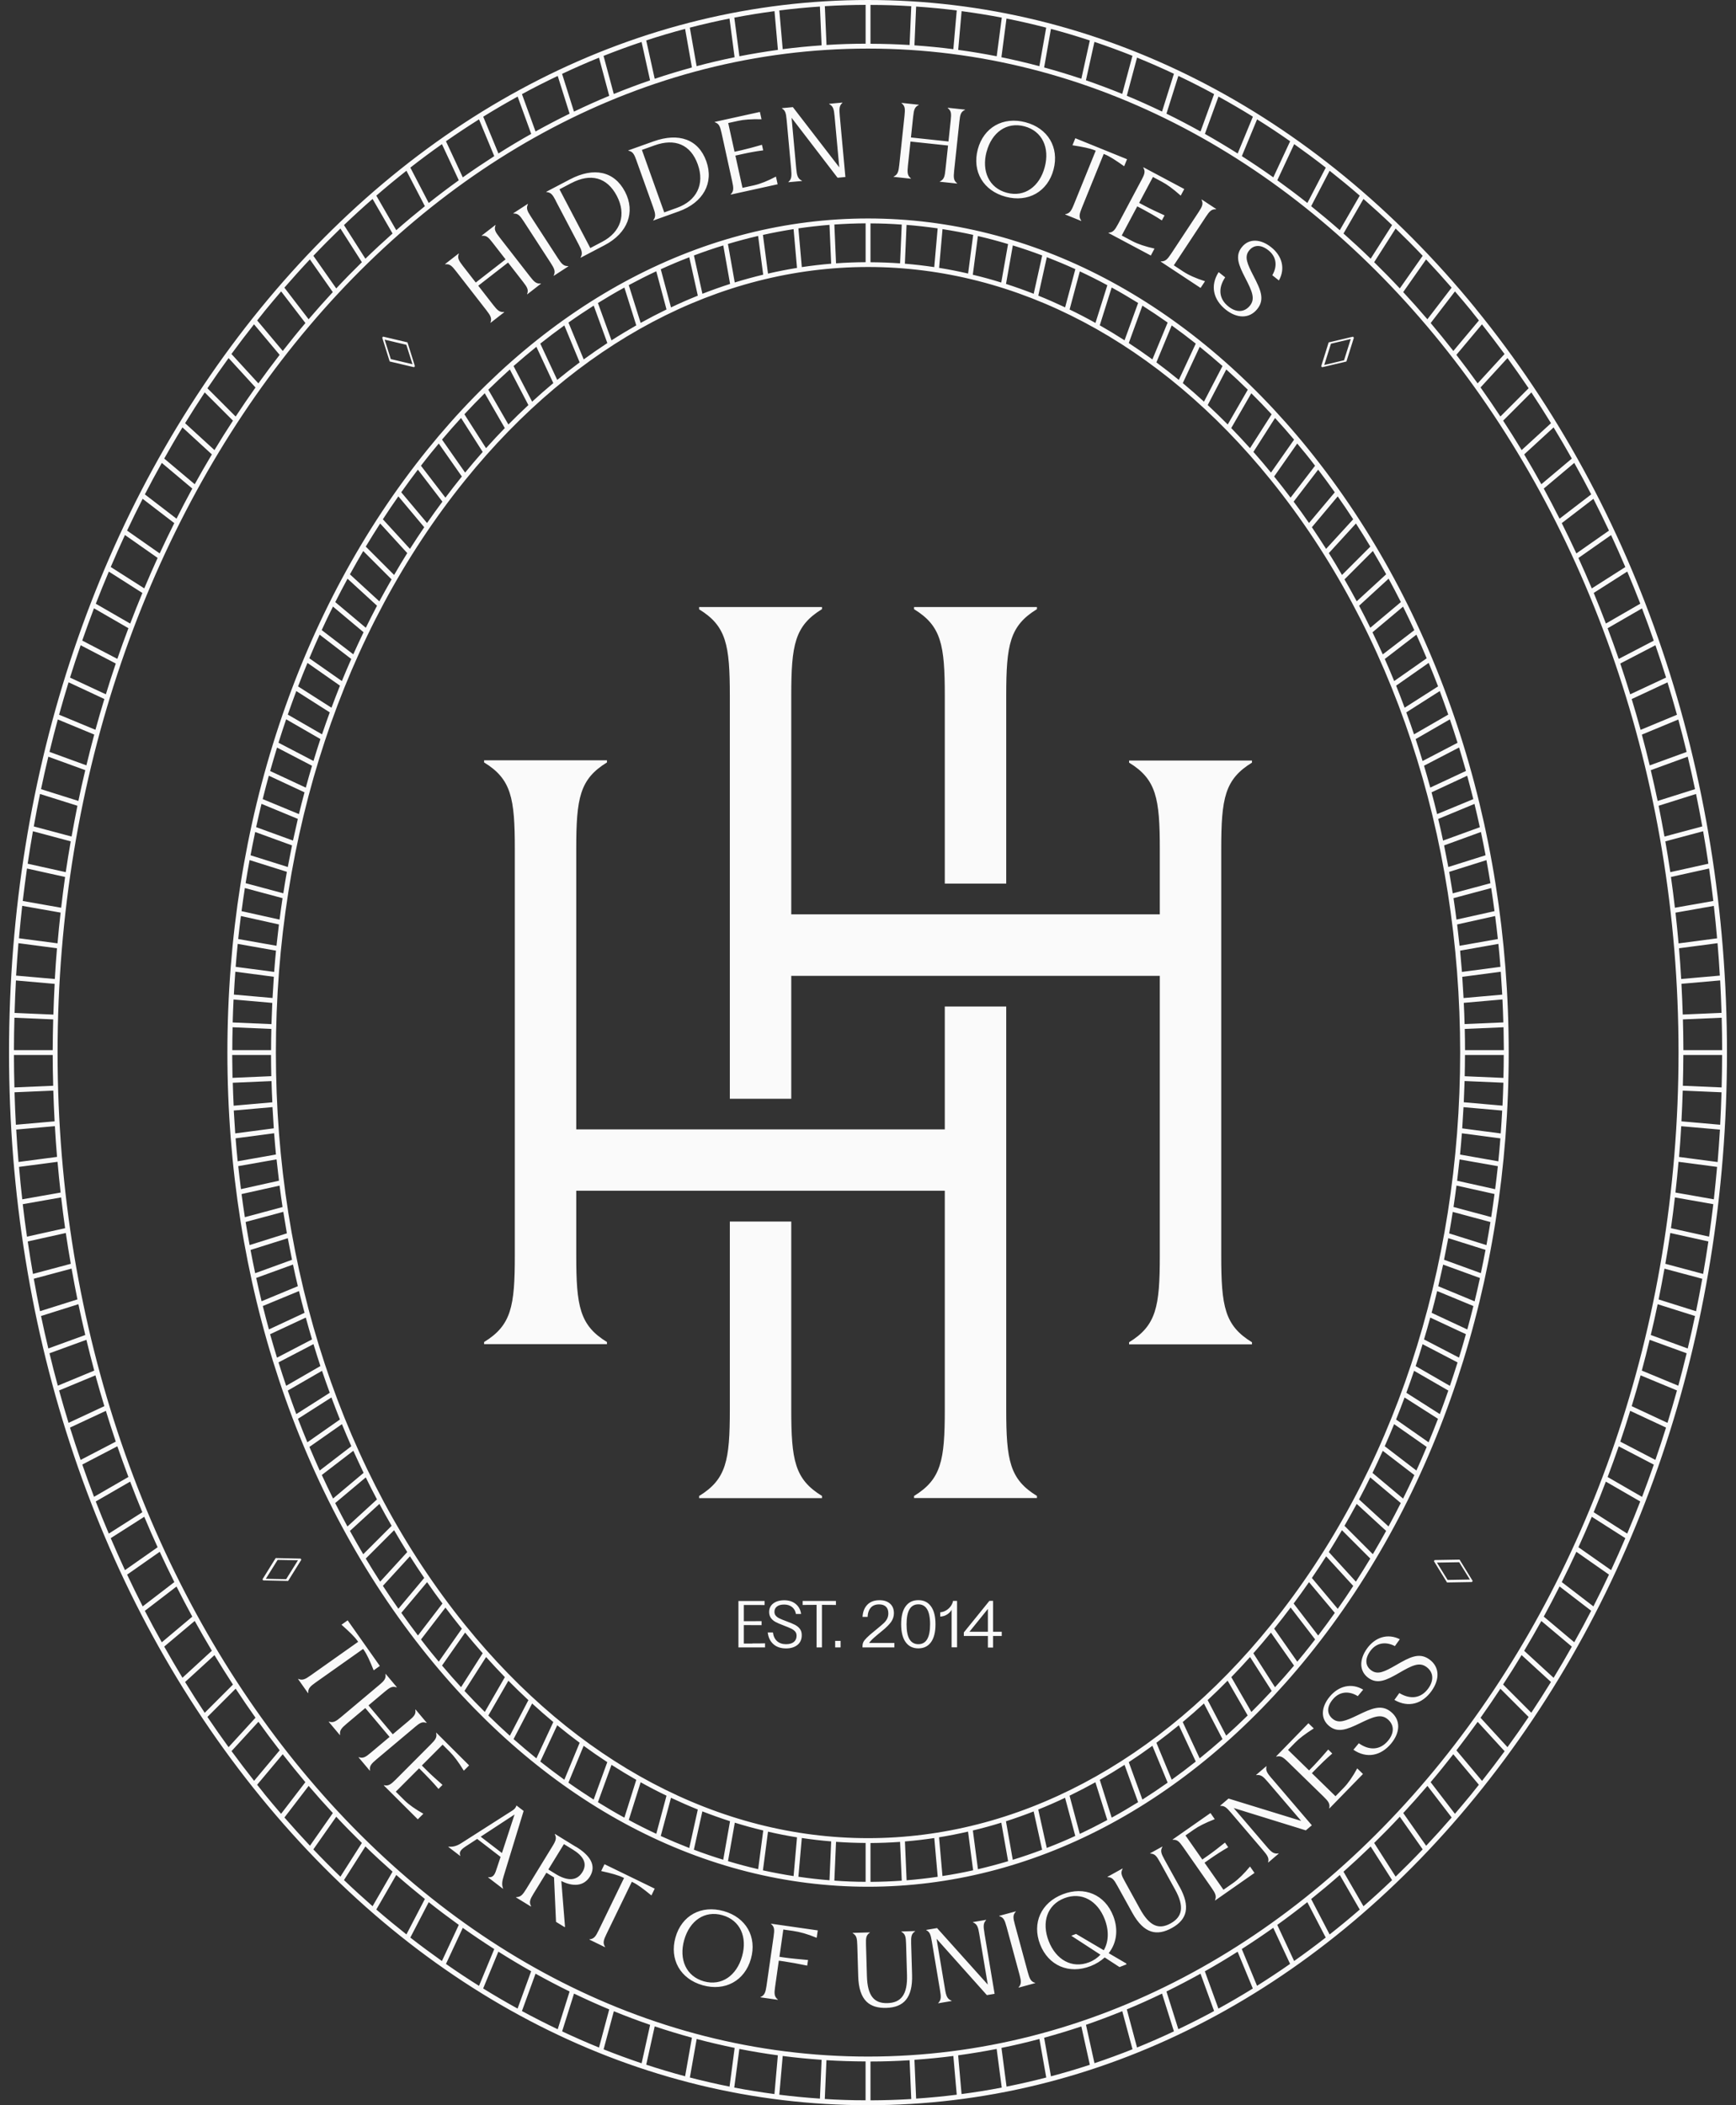 <svg xmlns="http://www.w3.org/2000/svg" width="132" height="160" viewBox="0 0 132 160" fill="none"><rect x="0" y="0" width="132" height="160" fill="#333333" stroke="none"/><path d="M112.202 23.446C99.862 8.327 83.455 0 66.004 0C48.553 0 32.142 8.327 19.802 23.446C7.475 38.554 0.686 58.636 0.686 79.998C0.686 101.36 7.475 121.442 19.802 136.554C32.138 151.673 48.545 160 66 160C83.455 160 99.862 151.673 112.198 136.554C124.525 121.446 131.314 101.36 131.314 79.998C131.314 58.636 124.525 38.554 112.198 23.446H112.202ZM130.948 79.813H128C128 79.032 127.983 78.254 127.963 77.477L130.911 77.35C130.932 78.168 130.948 78.99 130.948 79.813ZM130.899 76.98L127.951 77.107C127.926 76.326 127.893 75.549 127.852 74.772L130.796 74.513C130.841 75.331 130.874 76.153 130.899 76.976V76.98ZM130.775 74.147L127.831 74.406C127.786 73.624 127.733 72.843 127.667 72.07L130.595 71.684C130.664 72.502 130.726 73.324 130.771 74.147H130.775ZM130.566 71.314L127.634 71.7C127.564 70.919 127.486 70.138 127.4 69.364L130.315 68.85C130.41 69.669 130.492 70.491 130.562 71.318L130.566 71.314ZM130.274 68.476L127.354 68.99C127.264 68.209 127.165 67.428 127.054 66.651L129.953 66.009C130.072 66.827 130.179 67.65 130.274 68.476ZM129.9 65.643L127.005 66.285C126.89 65.499 126.762 64.722 126.627 63.945L129.501 63.176C129.645 63.994 129.776 64.817 129.9 65.643ZM129.435 62.81L126.561 63.579C126.421 62.794 126.273 62.012 126.117 61.239L128.962 60.343C129.131 61.161 129.287 61.983 129.435 62.81ZM128.884 59.977L126.043 60.873C125.878 60.088 125.701 59.311 125.52 58.534L128.329 57.51C128.526 58.328 128.711 59.15 128.884 59.977ZM128.247 57.148L125.438 58.172C125.249 57.386 125.052 56.605 124.842 55.832L127.613 54.685C127.835 55.503 128.049 56.325 128.247 57.152V57.148ZM127.511 54.323L124.747 55.47C124.534 54.685 124.303 53.908 124.069 53.13L126.791 51.86C127.042 52.674 127.28 53.496 127.511 54.323ZM126.68 51.498L123.954 52.769C123.711 51.983 123.46 51.202 123.201 50.429L125.874 49.039C126.154 49.853 126.425 50.672 126.684 51.498H126.68ZM125.751 48.69L123.082 50.079C122.811 49.294 122.531 48.521 122.239 47.748L124.854 46.239C125.163 47.049 125.463 47.867 125.747 48.694L125.751 48.69ZM124.723 45.881L122.108 47.39C121.807 46.609 121.503 45.832 121.182 45.063L123.732 43.439C124.073 44.245 124.406 45.059 124.723 45.881ZM123.584 43.097L121.034 44.721C120.705 43.94 120.368 43.171 120.019 42.407L122.502 40.667C122.876 41.469 123.234 42.283 123.584 43.097ZM122.342 40.326L119.862 42.061C119.505 41.284 119.13 40.519 118.752 39.758L121.158 37.912C121.565 38.71 121.959 39.516 122.342 40.326ZM120.989 37.575L118.584 39.421C118.193 38.648 117.794 37.883 117.383 37.131L119.702 35.182C120.142 35.971 120.574 36.765 120.989 37.571V37.575ZM119.517 34.853L117.198 36.802C116.774 36.037 116.338 35.281 115.894 34.536L118.131 32.484C118.608 33.266 119.065 34.055 119.517 34.853ZM117.934 32.164L115.701 34.207C115.245 33.451 114.772 32.706 114.295 31.97L116.441 29.824C116.951 30.593 117.449 31.374 117.934 32.164ZM116.232 29.507L114.085 31.654C113.592 30.905 113.09 30.169 112.576 29.446L114.624 27.213C115.171 27.97 115.709 28.734 116.232 29.507ZM114.402 26.904L112.354 29.137C111.828 28.401 111.289 27.677 110.738 26.97L112.683 24.651C113.267 25.391 113.838 26.144 114.398 26.904H114.402ZM111.914 23.681C112.095 23.903 112.272 24.133 112.453 24.355L110.508 26.674C109.944 25.955 109.369 25.243 108.785 24.552L110.631 22.147C111.063 22.649 111.495 23.159 111.918 23.677L111.914 23.681ZM110.376 21.863L108.534 24.265C107.934 23.561 107.321 22.875 106.696 22.2L108.435 19.717C109.093 20.416 109.739 21.131 110.376 21.863ZM108.176 19.441L106.437 21.921C105.8 21.238 105.146 20.576 104.488 19.927L106.12 17.369C106.815 18.043 107.502 18.73 108.176 19.441ZM105.849 17.106L104.221 19.663C103.546 19.005 102.855 18.368 102.156 17.747L103.674 15.12C104.41 15.765 105.133 16.423 105.849 17.106ZM103.39 14.869L101.873 17.496C101.157 16.867 100.433 16.263 99.697 15.671L101.1 12.977C101.873 13.59 102.637 14.215 103.39 14.869ZM100.808 12.739L99.409 15.428C98.657 14.832 97.896 14.26 97.123 13.701L98.406 10.954C99.216 11.53 100.018 12.122 100.808 12.739ZM98.098 10.736L96.819 13.479C96.034 12.92 95.236 12.385 94.426 11.867L95.585 9.071C96.433 9.601 97.271 10.156 98.098 10.736ZM95.265 8.869L94.109 11.666C93.287 11.148 92.456 10.65 91.617 10.177L92.65 7.34C93.529 7.825 94.405 8.335 95.269 8.869H95.265ZM92.316 7.155L91.284 9.992C90.429 9.519 89.57 9.067 88.694 8.639L89.598 5.769C90.511 6.205 91.42 6.665 92.316 7.151V7.155ZM89.261 5.609L88.357 8.479C87.473 8.055 86.58 7.652 85.68 7.278L86.457 4.379C87.399 4.762 88.336 5.173 89.265 5.609H89.261ZM86.107 4.244L85.33 7.138C84.421 6.768 83.5 6.423 82.571 6.102L83.217 3.183C84.187 3.507 85.149 3.861 86.103 4.239L86.107 4.244ZM82.867 3.072L82.222 5.987C81.288 5.674 80.347 5.387 79.393 5.128L79.911 2.196C80.902 2.459 81.888 2.755 82.867 3.076V3.072ZM79.549 2.101L79.031 5.029C78.077 4.774 77.115 4.552 76.144 4.35L76.531 1.41C77.542 1.612 78.546 1.842 79.545 2.101H79.549ZM73.114 0.847C74.138 0.983 75.157 1.147 76.173 1.34L75.786 4.276C74.816 4.087 73.841 3.923 72.859 3.791L73.118 0.847H73.114ZM69.66 0.498C70.692 0.567 71.724 0.666 72.748 0.794L72.489 3.738C71.51 3.61 70.523 3.516 69.532 3.446L69.66 0.498ZM66.189 0.374C67.225 0.374 68.261 0.407 69.29 0.473L69.162 3.421C68.175 3.359 67.184 3.331 66.189 3.327V0.374ZM65.819 0.374V3.322C64.824 3.322 63.833 3.355 62.846 3.417L62.719 0.469C63.747 0.407 64.783 0.374 65.819 0.37V0.374ZM62.344 0.498L62.472 3.446C61.481 3.516 60.494 3.61 59.515 3.738L59.256 0.794C60.28 0.666 61.308 0.567 62.344 0.498ZM58.89 0.847L59.15 3.791C58.167 3.927 57.188 4.087 56.222 4.276L55.835 1.34C56.847 1.147 57.867 0.983 58.895 0.847H58.89ZM55.469 1.41L55.856 4.35C54.885 4.548 53.923 4.774 52.969 5.029L52.451 2.101C53.45 1.842 54.454 1.612 55.465 1.41H55.469ZM52.093 2.196L52.611 5.128C51.662 5.387 50.72 5.674 49.782 5.987L49.137 3.072C50.115 2.751 51.102 2.459 52.093 2.196ZM48.783 3.187L49.429 6.106C48.499 6.427 47.583 6.772 46.67 7.142L45.892 4.248C46.846 3.869 47.809 3.516 48.779 3.191L48.783 3.187ZM45.547 4.383L46.324 7.282C45.42 7.656 44.527 8.059 43.643 8.483L42.739 5.613C43.668 5.177 44.601 4.766 45.547 4.383ZM42.406 5.769L43.31 8.639C42.438 9.067 41.575 9.519 40.72 9.992L39.688 7.155C40.584 6.665 41.489 6.209 42.406 5.773V5.769ZM39.359 7.34L40.391 10.177C39.548 10.65 38.717 11.148 37.899 11.666L36.743 8.869C37.607 8.335 38.479 7.825 39.363 7.34H39.359ZM36.423 9.071L37.582 11.867C36.776 12.385 35.979 12.92 35.189 13.479L33.91 10.736C34.737 10.156 35.576 9.606 36.423 9.071ZM33.602 10.954L34.885 13.701C34.112 14.256 33.351 14.832 32.599 15.428L31.201 12.739C31.99 12.122 32.792 11.526 33.606 10.954H33.602ZM30.904 12.977L32.307 15.671C31.571 16.263 30.843 16.867 30.131 17.496L28.614 14.869C29.367 14.215 30.131 13.586 30.904 12.977ZM28.33 15.12L29.848 17.747C29.149 18.368 28.462 19.005 27.784 19.663L26.155 17.106C26.871 16.423 27.594 15.761 28.33 15.12ZM25.884 17.369L27.516 19.927C26.854 20.576 26.204 21.238 25.567 21.921L23.828 19.441C24.502 18.73 25.189 18.043 25.884 17.369ZM23.565 19.717L25.304 22.2C24.679 22.875 24.07 23.561 23.466 24.265L21.624 21.863C22.261 21.131 22.907 20.412 23.561 19.717H23.565ZM20.09 23.681C20.514 23.163 20.945 22.653 21.377 22.147L23.223 24.552C22.635 25.243 22.064 25.955 21.5 26.674L19.555 24.355C19.736 24.129 19.913 23.903 20.094 23.681H20.09ZM19.317 24.651L21.262 26.97C20.711 27.682 20.176 28.405 19.646 29.137L17.598 26.904C18.157 26.14 18.729 25.391 19.313 24.651H19.317ZM17.38 27.213L19.428 29.45C18.914 30.174 18.412 30.91 17.919 31.658L15.773 29.511C16.295 28.734 16.833 27.97 17.38 27.217V27.213ZM15.567 29.824L17.713 31.97C17.232 32.706 16.764 33.451 16.307 34.207L14.074 32.164C14.559 31.374 15.057 30.597 15.567 29.824ZM13.873 32.484L16.11 34.536C15.666 35.281 15.23 36.037 14.806 36.802L12.487 34.853C12.935 34.055 13.396 33.261 13.873 32.484ZM12.302 35.182L14.621 37.131C14.21 37.883 13.811 38.648 13.421 39.421L11.015 37.575C11.43 36.769 11.862 35.971 12.302 35.186V35.182ZM10.846 37.912L13.252 39.758C12.874 40.519 12.499 41.284 12.142 42.061L9.662 40.326C10.045 39.512 10.439 38.71 10.846 37.912ZM9.502 40.663L11.985 42.402C11.636 43.167 11.299 43.94 10.97 44.717L8.42 43.093C8.77 42.275 9.128 41.465 9.502 40.659V40.663ZM8.276 43.443L10.826 45.067C10.505 45.836 10.201 46.613 9.901 47.394L7.285 45.885C7.602 45.063 7.935 44.253 8.276 43.443ZM7.15 46.235L9.765 47.744C9.473 48.513 9.193 49.29 8.922 50.075L6.253 48.685C6.541 47.863 6.837 47.045 7.146 46.231L7.15 46.235ZM6.13 49.039L8.803 50.429C8.54 51.202 8.289 51.983 8.05 52.769L5.324 51.498C5.583 50.672 5.85 49.853 6.134 49.039H6.13ZM5.213 51.856L7.935 53.126C7.701 53.899 7.471 54.681 7.257 55.466L4.493 54.319C4.724 53.492 4.962 52.67 5.213 51.856ZM4.395 54.681L7.166 55.828C6.957 56.601 6.759 57.382 6.57 58.168L3.762 57.144C3.963 56.317 4.173 55.495 4.395 54.677V54.681ZM3.675 57.51L6.484 58.534C6.299 59.311 6.122 60.088 5.961 60.873L3.12 59.977C3.293 59.15 3.478 58.328 3.675 57.51ZM3.042 60.343L5.887 61.239C5.731 62.016 5.583 62.798 5.443 63.579L2.569 62.81C2.717 61.983 2.873 61.161 3.042 60.343ZM2.503 63.176L5.378 63.945C5.242 64.722 5.114 65.499 4.999 66.285L2.104 65.643C2.228 64.817 2.359 63.994 2.503 63.176ZM2.051 66.009L4.95 66.651C4.839 67.428 4.74 68.205 4.65 68.99L1.73 68.476C1.829 67.65 1.936 66.827 2.051 66.009ZM1.689 68.846L4.609 69.36C4.522 70.138 4.44 70.915 4.374 71.696L1.442 71.309C1.516 70.483 1.599 69.665 1.689 68.842V68.846ZM1.405 71.684L4.333 72.07C4.267 72.847 4.214 73.624 4.169 74.406L1.224 74.147C1.274 73.324 1.335 72.502 1.401 71.684H1.405ZM1.212 74.517L4.156 74.776C4.115 75.553 4.082 76.33 4.058 77.111L1.109 76.984C1.134 76.162 1.167 75.339 1.212 74.521V74.517ZM1.097 77.35L4.045 77.477C4.025 78.254 4.012 79.032 4.008 79.813H1.06C1.06 78.99 1.076 78.168 1.097 77.35ZM1.06 80.183H4.008C4.008 80.964 4.025 81.741 4.045 82.519L1.097 82.646C1.076 81.828 1.06 81.005 1.06 80.183ZM1.105 83.016L4.053 82.889C4.078 83.67 4.111 84.447 4.152 85.224L1.208 85.483C1.163 84.665 1.13 83.843 1.105 83.02V83.016ZM1.229 85.849L4.173 85.59C4.218 86.371 4.271 87.153 4.337 87.926L1.409 88.312C1.34 87.494 1.278 86.672 1.233 85.849H1.229ZM1.442 88.686L4.374 88.3C4.444 89.081 4.522 89.862 4.609 90.636L1.693 91.15C1.599 90.331 1.516 89.509 1.446 88.682L1.442 88.686ZM1.73 91.52L4.65 91.006C4.74 91.787 4.839 92.568 4.95 93.345L2.051 93.987C1.932 93.168 1.825 92.346 1.73 91.52ZM2.109 94.353L5.003 93.711C5.118 94.497 5.246 95.274 5.382 96.051L2.507 96.82C2.363 96.002 2.232 95.179 2.109 94.353ZM2.569 97.186L5.443 96.417C5.583 97.202 5.731 97.984 5.887 98.757L3.042 99.653C2.873 98.835 2.717 98.012 2.569 97.186ZM3.12 100.019L5.961 99.123C6.126 99.908 6.303 100.685 6.484 101.462L3.675 102.486C3.478 101.668 3.293 100.846 3.12 100.019ZM3.762 102.852L6.57 101.828C6.759 102.614 6.957 103.395 7.166 104.168L4.395 105.315C4.173 104.497 3.959 103.675 3.762 102.848V102.852ZM4.493 105.677L7.257 104.53C7.471 105.315 7.701 106.092 7.935 106.87L5.213 108.14C4.962 107.326 4.724 106.504 4.493 105.677ZM5.324 108.498L8.05 107.227C8.293 108.013 8.544 108.794 8.803 109.567L6.13 110.957C5.85 110.143 5.579 109.324 5.32 108.498H5.324ZM6.253 111.31L8.922 109.921C9.193 110.706 9.477 111.479 9.765 112.252L7.15 113.761C6.841 112.951 6.541 112.133 6.257 111.306L6.253 111.31ZM7.281 114.115L9.897 112.606C10.197 113.387 10.501 114.164 10.822 114.933L8.272 116.557C7.931 115.751 7.598 114.937 7.281 114.115ZM8.42 116.903L10.97 115.278C11.299 116.06 11.636 116.829 11.985 117.593L9.502 119.333C9.128 118.531 8.77 117.717 8.42 116.903ZM9.666 119.674L12.146 117.939C12.504 118.716 12.878 119.481 13.256 120.242L10.851 122.088C10.443 121.29 10.049 120.484 9.666 119.674ZM11.015 122.425L13.421 120.579C13.811 121.352 14.21 122.117 14.621 122.869L12.302 124.818C11.862 124.029 11.43 123.235 11.015 122.429V122.425ZM12.487 125.143L14.806 123.194C15.23 123.959 15.666 124.715 16.11 125.46L13.873 127.512C13.396 126.73 12.939 125.941 12.487 125.143ZM14.074 127.836L16.307 125.793C16.764 126.549 17.236 127.294 17.713 128.03L15.567 130.176C15.057 129.407 14.559 128.626 14.074 127.836ZM15.773 130.489L17.919 128.342C18.412 129.09 18.914 129.827 19.428 130.55L17.38 132.787C16.833 132.031 16.295 131.27 15.773 130.493V130.489ZM17.602 133.091L19.65 130.859C20.176 131.595 20.715 132.318 21.266 133.026L19.321 135.345C18.737 134.605 18.166 133.852 17.607 133.091H17.602ZM20.09 136.319C19.909 136.097 19.732 135.867 19.551 135.645L21.496 133.326C22.06 134.045 22.635 134.757 23.219 135.448L21.373 137.853C20.941 137.351 20.509 136.842 20.086 136.323L20.09 136.319ZM21.628 138.133L23.47 135.731C24.07 136.434 24.683 137.121 25.308 137.795L23.569 140.279C22.911 139.58 22.265 138.865 21.628 138.133ZM23.828 140.555L25.567 138.075C26.204 138.758 26.858 139.42 27.516 140.069L25.884 142.631C25.189 141.961 24.502 141.27 23.828 140.559V140.555ZM26.155 142.89L27.784 140.333C28.458 140.99 29.149 141.628 29.848 142.249L28.33 144.876C27.594 144.231 26.871 143.573 26.155 142.89ZM28.614 145.127L30.131 142.5C30.847 143.129 31.571 143.733 32.307 144.325L30.904 147.019C30.131 146.406 29.367 145.781 28.614 145.127ZM31.201 147.257L32.599 144.568C33.347 145.164 34.112 145.736 34.885 146.295L33.602 149.042C32.792 148.466 31.99 147.874 31.196 147.257H31.201ZM33.91 149.264L35.189 146.521C35.974 147.08 36.772 147.615 37.582 148.133L36.423 150.929C35.576 150.399 34.737 149.843 33.91 149.264ZM36.739 151.126L37.895 148.33C38.717 148.848 39.548 149.346 40.387 149.819L39.355 152.656C38.475 152.171 37.599 151.661 36.735 151.126H36.739ZM39.688 152.841L40.72 150.004C41.575 150.477 42.434 150.929 43.31 151.357L42.406 154.227C41.493 153.791 40.584 153.33 39.688 152.845V152.841ZM42.743 154.387L43.647 151.517C44.532 151.941 45.424 152.344 46.324 152.718L45.547 155.617C44.601 155.234 43.668 154.823 42.739 154.387H42.743ZM45.897 155.752L46.674 152.858C47.583 153.228 48.504 153.573 49.433 153.894L48.787 156.813C47.817 156.488 46.855 156.135 45.901 155.756L45.897 155.752ZM49.137 156.924L49.782 154.009C50.716 154.321 51.657 154.609 52.611 154.868L52.093 157.8C51.102 157.537 50.115 157.241 49.137 156.92V156.924ZM52.455 157.895L52.973 154.967C53.927 155.222 54.889 155.444 55.86 155.645L55.473 158.586C54.462 158.384 53.459 158.154 52.459 157.895H52.455ZM58.89 159.153C57.867 159.017 56.847 158.853 55.831 158.66L56.218 155.724C57.188 155.913 58.163 156.077 59.145 156.209L58.886 159.153H58.89ZM62.344 159.498C61.312 159.428 60.28 159.33 59.256 159.202L59.515 156.258C60.494 156.386 61.481 156.48 62.472 156.55L62.344 159.498ZM65.815 159.626C64.779 159.626 63.742 159.593 62.715 159.527L62.842 156.579C63.829 156.641 64.82 156.669 65.815 156.673V159.622V159.626ZM4.378 79.998C4.378 37.925 32.023 3.693 66.004 3.693C99.985 3.693 127.63 37.925 127.63 79.998C127.63 122.071 99.985 156.303 66.004 156.303C32.023 156.303 4.378 122.076 4.378 79.998ZM66.189 159.626V156.678C67.184 156.678 68.175 156.645 69.162 156.583L69.29 159.531C68.261 159.593 67.225 159.626 66.189 159.63V159.626ZM69.66 159.498L69.532 156.55C70.523 156.48 71.51 156.386 72.489 156.258L72.748 159.202C71.724 159.33 70.696 159.428 69.66 159.498ZM73.114 159.153L72.855 156.209C73.837 156.073 74.816 155.913 75.782 155.724L76.169 158.66C75.157 158.853 74.138 159.017 73.109 159.153H73.114ZM76.535 158.586L76.148 155.645C77.119 155.448 78.081 155.222 79.035 154.967L79.553 157.895C78.554 158.154 77.55 158.384 76.539 158.586H76.535ZM79.911 157.804L79.393 154.872C80.343 154.613 81.284 154.326 82.222 154.013L82.867 156.928C81.888 157.249 80.902 157.541 79.911 157.804ZM83.221 156.809L82.575 153.89C83.504 153.569 84.421 153.224 85.334 152.853L86.112 155.748C85.157 156.127 84.195 156.48 83.225 156.805L83.221 156.809ZM86.457 155.617L85.68 152.718C86.584 152.344 87.477 151.941 88.357 151.517L89.261 154.387C88.332 154.823 87.399 155.234 86.453 155.617H86.457ZM89.598 154.227L88.694 151.357C89.566 150.929 90.429 150.477 91.284 150.004L92.316 152.841C91.42 153.33 90.511 153.787 89.598 154.223V154.227ZM92.645 152.66L91.613 149.823C92.456 149.35 93.287 148.853 94.105 148.334L95.261 151.131C94.397 151.665 93.525 152.175 92.641 152.66H92.645ZM95.581 150.925L94.422 148.129C95.228 147.611 96.029 147.076 96.815 146.517L98.094 149.26C97.267 149.839 96.428 150.39 95.581 150.925ZM98.402 149.042L97.119 146.295C97.892 145.74 98.653 145.164 99.405 144.568L100.803 147.257C100.014 147.874 99.208 148.47 98.398 149.042H98.402ZM101.1 147.023L99.697 144.329C100.433 143.737 101.161 143.133 101.873 142.504L103.39 145.131C102.637 145.785 101.873 146.414 101.1 147.023ZM103.674 144.88L102.156 142.253C102.855 141.632 103.542 140.995 104.221 140.337L105.849 142.894C105.133 143.577 104.41 144.239 103.674 144.88ZM106.12 142.627L104.488 140.069C105.15 139.42 105.8 138.758 106.437 138.075L108.176 140.555C107.502 141.266 106.815 141.953 106.12 142.627ZM108.439 140.279L106.7 137.795C107.325 137.121 107.934 136.434 108.538 135.731L110.38 138.133C109.743 138.865 109.097 139.584 108.443 140.279H108.439ZM111.914 136.319C111.49 136.837 111.059 137.347 110.627 137.853L108.781 135.448C109.369 134.757 109.94 134.045 110.504 133.326L112.449 135.645C112.268 135.871 112.091 136.097 111.91 136.319H111.914ZM112.687 135.349L110.742 133.03C111.293 132.318 111.828 131.595 112.358 130.863L114.406 133.096C113.847 133.86 113.275 134.609 112.691 135.349H112.687ZM114.624 132.787L112.576 130.554C113.09 129.831 113.592 129.095 114.085 128.346L116.232 130.493C115.709 131.27 115.171 132.035 114.624 132.787ZM116.437 130.172L114.291 128.025C114.772 127.289 115.241 126.545 115.697 125.789L117.93 127.832C117.445 128.622 116.947 129.399 116.437 130.168V130.172ZM118.131 127.516L115.894 125.464C116.338 124.719 116.774 123.963 117.198 123.198L119.517 125.147C119.069 125.945 118.608 126.738 118.131 127.516ZM119.702 124.814L117.383 122.865C117.794 122.113 118.193 121.348 118.584 120.575L120.989 122.421C120.574 123.227 120.142 124.025 119.702 124.81V124.814ZM121.158 122.088L118.752 120.242C119.13 119.481 119.505 118.716 119.862 117.939L122.342 119.674C121.959 120.488 121.565 121.29 121.158 122.088ZM122.502 119.333L120.019 117.593C120.368 116.829 120.705 116.056 121.034 115.278L123.584 116.903C123.234 117.721 122.876 118.531 122.502 119.333ZM123.728 116.557L121.178 114.933C121.499 114.164 121.803 113.387 122.103 112.606L124.719 114.115C124.402 114.937 124.069 115.747 123.728 116.557ZM124.854 113.765L122.239 112.256C122.531 111.487 122.811 110.71 123.082 109.925L125.751 111.315C125.463 112.137 125.167 112.955 124.858 113.769L124.854 113.765ZM125.874 110.957L123.201 109.567C123.464 108.794 123.715 108.013 123.954 107.227L126.68 108.498C126.421 109.324 126.154 110.143 125.87 110.957H125.874ZM126.791 108.14L124.069 106.87C124.303 106.096 124.534 105.315 124.747 104.53L127.511 105.677C127.28 106.504 127.042 107.326 126.791 108.14ZM127.609 105.315L124.838 104.168C125.048 103.395 125.245 102.614 125.434 101.828L128.247 102.852C128.045 103.679 127.835 104.501 127.613 105.319L127.609 105.315ZM128.329 102.486L125.52 101.462C125.705 100.685 125.882 99.908 126.043 99.123L128.884 100.019C128.711 100.846 128.526 101.668 128.329 102.486ZM128.962 99.657L126.117 98.761C126.273 97.984 126.421 97.202 126.561 96.421L129.435 97.19C129.287 98.016 129.131 98.839 128.962 99.657ZM129.501 96.82L126.627 96.051C126.762 95.274 126.89 94.497 127.005 93.711L129.9 94.353C129.776 95.179 129.645 96.002 129.501 96.82ZM129.953 93.987L127.054 93.345C127.165 92.568 127.264 91.791 127.354 91.006L130.274 91.52C130.175 92.346 130.068 93.168 129.953 93.987ZM130.315 91.15L127.395 90.636C127.482 89.858 127.564 89.081 127.63 88.3L130.562 88.686C130.488 89.513 130.405 90.331 130.315 91.154V91.15ZM130.599 88.316L127.671 87.93C127.737 87.153 127.79 86.376 127.835 85.594L130.78 85.853C130.73 86.676 130.669 87.498 130.603 88.316H130.599ZM130.796 85.483L127.852 85.224C127.893 84.447 127.926 83.67 127.951 82.889L130.899 83.016C130.874 83.838 130.841 84.661 130.796 85.479V85.483ZM130.907 82.646L127.959 82.519C127.979 81.741 127.992 80.964 127.996 80.183H130.944C130.944 81.005 130.928 81.828 130.907 82.646ZM66.004 143.396C78.455 143.396 90.351 137.158 99.504 125.83C109.315 113.687 114.718 97.412 114.718 79.998C114.718 62.584 109.315 46.309 99.504 34.166C90.351 22.838 78.455 16.604 66.004 16.604C53.553 16.604 41.657 22.842 32.504 34.166C22.693 46.309 17.29 62.584 17.29 79.998C17.29 97.412 22.693 113.687 32.504 125.83C41.657 137.158 53.553 143.396 66.004 143.396ZM33.61 126.586L35.366 124.078C35.806 124.613 36.25 125.139 36.702 125.649L35.058 128.227C34.568 127.692 34.083 127.146 33.61 126.582V126.586ZM35.317 128.515L36.961 125.937C37.43 126.459 37.907 126.969 38.388 127.466L36.863 130.11C36.34 129.592 35.827 129.062 35.321 128.515H35.317ZM37.13 130.382L38.656 127.738C39.157 128.243 39.663 128.737 40.177 129.214L38.767 131.92C38.215 131.422 37.669 130.912 37.13 130.382ZM39.05 132.174L40.461 129.469C40.991 129.954 41.53 130.427 42.072 130.879L40.785 133.638C40.202 133.165 39.622 132.68 39.05 132.174ZM41.082 133.881L42.369 131.122C42.932 131.582 43.499 132.026 44.075 132.454L42.911 135.263C42.295 134.818 41.686 134.358 41.082 133.881ZM43.22 135.485L44.379 132.684C44.971 133.116 45.572 133.531 46.176 133.926L45.14 136.772C44.495 136.36 43.853 135.933 43.22 135.485ZM45.465 136.969L46.497 134.132C47.118 134.531 47.747 134.909 48.38 135.271L47.476 138.145C46.797 137.775 46.131 137.38 45.465 136.969ZM47.809 138.326L48.713 135.456C49.363 135.818 50.017 136.159 50.679 136.476L49.902 139.374C49.199 139.046 48.499 138.696 47.809 138.322V138.326ZM50.243 139.535L51.02 136.636C51.694 136.953 52.377 137.253 53.06 137.528L52.41 140.452C51.682 140.168 50.959 139.864 50.239 139.539L50.243 139.535ZM52.76 140.579L53.405 137.668C54.104 137.939 54.803 138.19 55.51 138.416L54.992 141.344C54.244 141.114 53.495 140.859 52.755 140.579H52.76ZM55.354 141.455L55.872 138.527C56.588 138.749 57.307 138.947 58.035 139.12L57.649 142.06C56.88 141.883 56.119 141.681 55.358 141.451L55.354 141.455ZM60.342 142.586C59.561 142.463 58.783 142.319 58.011 142.15L58.397 139.21C59.129 139.379 59.861 139.523 60.601 139.642L60.342 142.59V142.586ZM63.068 142.903C62.279 142.841 61.489 142.75 60.708 142.635L60.967 139.691C61.707 139.802 62.451 139.888 63.2 139.95L63.072 142.898L63.068 142.903ZM65.819 143.022C65.025 143.022 64.232 142.989 63.442 142.931L63.57 139.983C64.318 140.036 65.067 140.065 65.819 140.069V143.018V143.022ZM66.189 143.022V140.074C66.942 140.069 67.69 140.041 68.438 139.987L68.566 142.935C67.776 142.989 66.983 143.022 66.189 143.026V143.022ZM68.936 142.903L68.808 139.954C69.557 139.893 70.301 139.806 71.041 139.695L71.3 142.639C70.515 142.755 69.73 142.841 68.94 142.907L68.936 142.903ZM71.662 142.586L71.403 139.638C72.143 139.518 72.875 139.374 73.607 139.206L73.994 142.146C73.221 142.319 72.443 142.463 71.662 142.582V142.586ZM74.36 142.06L73.973 139.12C74.697 138.947 75.42 138.749 76.136 138.527L76.654 141.455C75.893 141.681 75.133 141.883 74.364 142.064L74.36 142.06ZM77.008 141.348L76.49 138.421C77.197 138.194 77.9 137.944 78.595 137.672L79.24 140.583C78.5 140.863 77.756 141.118 77.004 141.348H77.008ZM79.594 140.452L78.944 137.528C79.631 137.253 80.31 136.957 80.984 136.636L81.761 139.535C81.046 139.864 80.322 140.168 79.59 140.448L79.594 140.452ZM82.102 139.374L81.325 136.476C81.987 136.155 82.641 135.814 83.291 135.456L84.195 138.326C83.504 138.696 82.805 139.05 82.102 139.379V139.374ZM84.528 138.145L83.624 135.271C84.257 134.909 84.886 134.531 85.507 134.132L86.539 136.969C85.877 137.38 85.207 137.775 84.528 138.145ZM86.864 136.772L85.828 133.926C86.432 133.531 87.033 133.116 87.625 132.684L88.784 135.485C88.151 135.933 87.51 136.36 86.864 136.772ZM89.093 135.263L87.929 132.454C88.505 132.026 89.072 131.582 89.635 131.122L90.922 133.881C90.318 134.362 89.71 134.818 89.093 135.263ZM91.219 133.638L89.931 130.879C90.474 130.427 91.013 129.954 91.543 129.469L92.954 132.174C92.382 132.68 91.802 133.165 91.219 133.638ZM93.237 131.915L91.827 129.21C92.341 128.733 92.847 128.239 93.344 127.734L94.87 130.378C94.331 130.908 93.784 131.418 93.233 131.915H93.237ZM95.15 130.11L93.624 127.466C94.105 126.973 94.582 126.459 95.051 125.937L96.696 128.515C96.19 129.062 95.676 129.592 95.154 130.11H95.15ZM96.947 128.231L95.302 125.653C95.754 125.143 96.198 124.617 96.638 124.082L98.394 126.59C97.917 127.154 97.436 127.701 96.947 128.235V128.231ZM99.212 125.599C99.023 125.834 98.83 126.06 98.641 126.29L96.885 123.782C96.885 123.782 96.905 123.757 96.918 123.741C97.333 123.227 97.736 122.705 98.135 122.174L99.998 124.6C99.739 124.933 99.48 125.266 99.216 125.591L99.212 125.599ZM100.228 124.3L98.365 121.87C98.764 121.335 99.15 120.797 99.533 120.246L101.494 122.581C101.083 123.161 100.664 123.737 100.232 124.3H100.228ZM101.716 122.273L99.751 119.929C100.121 119.386 100.483 118.839 100.836 118.284L102.896 120.534C102.514 121.122 102.123 121.701 101.72 122.273H101.716ZM103.098 120.209L101.038 117.959C101.379 117.413 101.712 116.857 102.037 116.298L104.192 118.453C103.838 119.045 103.468 119.629 103.098 120.209ZM104.389 118.124L102.23 115.965C102.547 115.414 102.855 114.859 103.16 114.3L105.397 116.352C105.068 116.948 104.73 117.54 104.385 118.124H104.389ZM105.582 116.015L103.336 113.959C103.628 113.408 103.912 112.848 104.188 112.285L106.511 114.234C106.211 114.834 105.898 115.426 105.577 116.015H105.582ZM106.684 113.893L104.36 111.944C104.628 111.389 104.887 110.829 105.142 110.266L107.543 112.108C107.267 112.709 106.98 113.305 106.688 113.893H106.684ZM107.699 111.763L105.29 109.916C105.536 109.361 105.775 108.802 106.005 108.239L108.481 109.97C108.226 110.57 107.971 111.171 107.699 111.763ZM108.629 109.62L106.153 107.889C106.375 107.334 106.589 106.775 106.799 106.212L109.34 107.832C109.11 108.432 108.871 109.028 108.624 109.62H108.629ZM109.48 107.474L106.934 105.854C107.136 105.299 107.333 104.744 107.522 104.184L110.125 105.685C109.916 106.286 109.702 106.882 109.48 107.474ZM110.245 105.328L107.642 103.827C107.827 103.276 107.999 102.721 108.168 102.161L110.828 103.547C110.639 104.147 110.446 104.74 110.245 105.332V105.328ZM110.944 103.185L108.279 101.799C108.444 101.248 108.6 100.697 108.752 100.138L111.462 101.401C111.293 101.997 111.124 102.593 110.939 103.181L110.944 103.185ZM111.564 101.039L108.855 99.776C109.003 99.23 109.143 98.678 109.278 98.123L112.033 99.262C111.885 99.859 111.729 100.451 111.569 101.039H111.564ZM112.12 98.901L109.36 97.757C109.488 97.211 109.611 96.664 109.731 96.113L112.531 97.132C112.403 97.725 112.268 98.317 112.124 98.905L112.12 98.901ZM112.601 96.762L109.8 95.743C109.911 95.2 110.018 94.653 110.121 94.102L112.954 94.994C112.843 95.586 112.724 96.174 112.601 96.758V96.762ZM113.024 94.632L110.191 93.74C110.29 93.197 110.376 92.654 110.462 92.108L113.328 92.877C113.234 93.465 113.131 94.053 113.024 94.636V94.632ZM113.386 92.502L110.52 91.733C110.602 91.195 110.676 90.652 110.746 90.105L113.637 90.747C113.559 91.335 113.477 91.918 113.386 92.502ZM113.686 90.381L110.796 89.739C110.861 89.201 110.923 88.662 110.981 88.119L113.892 88.633C113.83 89.217 113.76 89.801 113.686 90.381ZM113.929 88.263L111.018 87.749C111.071 87.21 111.116 86.672 111.157 86.133L114.085 86.519C114.04 87.103 113.986 87.683 113.929 88.263ZM114.114 86.145L111.182 85.759C111.219 85.224 111.252 84.686 111.281 84.147L114.221 84.406C114.188 84.99 114.155 85.57 114.11 86.149L114.114 86.145ZM114.241 84.032L111.301 83.773C111.326 83.238 111.347 82.7 111.363 82.161L114.311 82.288C114.295 82.868 114.274 83.448 114.245 84.028L114.241 84.032ZM114.319 81.922L111.371 81.795C111.384 81.26 111.392 80.722 111.392 80.183H114.34C114.34 80.763 114.332 81.343 114.315 81.922H114.319ZM114.344 79.813H111.396C111.396 79.274 111.388 78.74 111.375 78.201L114.324 78.074C114.336 78.653 114.344 79.233 114.348 79.813H114.344ZM114.311 77.704L111.363 77.831C111.347 77.292 111.33 76.754 111.301 76.219L114.241 75.96C114.27 76.54 114.291 77.12 114.307 77.699L114.311 77.704ZM114.225 75.594L111.285 75.853C111.256 75.314 111.223 74.776 111.186 74.241L114.114 73.855C114.155 74.434 114.192 75.014 114.225 75.598V75.594ZM114.089 73.481L111.162 73.867C111.12 73.328 111.071 72.786 111.022 72.251L113.933 71.737C113.991 72.317 114.044 72.897 114.089 73.481ZM113.892 71.367L110.981 71.881C110.923 71.338 110.861 70.799 110.796 70.261L113.686 69.619C113.76 70.199 113.83 70.783 113.892 71.367ZM113.637 69.249L110.746 69.891C110.676 69.348 110.602 68.805 110.52 68.262L113.386 67.493C113.477 68.077 113.559 68.661 113.637 69.249ZM113.328 67.127L110.462 67.897C110.376 67.35 110.286 66.807 110.191 66.264L113.024 65.372C113.131 65.956 113.234 66.544 113.328 67.132V67.127ZM112.958 65.002L110.125 65.894C110.022 65.347 109.916 64.8 109.805 64.253L112.605 63.233C112.728 63.817 112.847 64.405 112.958 64.998V65.002ZM112.527 62.868L109.726 63.887C109.611 63.336 109.488 62.785 109.356 62.243L112.115 61.099C112.259 61.687 112.391 62.276 112.523 62.872L112.527 62.868ZM112.029 60.733L109.274 61.873C109.138 61.317 108.999 60.766 108.851 60.219L111.56 58.957C111.721 59.545 111.877 60.137 112.025 60.733H112.029ZM111.462 58.595L108.752 59.858C108.6 59.303 108.444 58.747 108.279 58.196L110.944 56.811C111.124 57.403 111.297 57.995 111.466 58.591L111.462 58.595ZM110.828 56.453L108.168 57.839C107.999 57.279 107.823 56.724 107.642 56.173L110.245 54.672C110.446 55.265 110.643 55.857 110.828 56.457V56.453ZM110.121 54.311L107.518 55.812C107.329 55.252 107.132 54.693 106.93 54.142L109.476 52.522C109.698 53.114 109.911 53.71 110.121 54.311ZM109.344 52.168L106.803 53.788C106.593 53.225 106.379 52.666 106.157 52.111L108.633 50.38C108.879 50.972 109.118 51.568 109.348 52.168H109.344ZM108.481 50.03L106.009 51.761C105.779 51.198 105.54 50.639 105.294 50.084L107.699 48.237C107.967 48.829 108.226 49.426 108.481 50.03ZM107.543 47.892L105.142 49.734C104.887 49.171 104.628 48.611 104.36 48.056L106.684 46.107C106.976 46.699 107.263 47.291 107.539 47.892H107.543ZM106.515 45.762L104.192 47.711C103.916 47.148 103.633 46.588 103.341 46.037L105.586 43.981C105.906 44.569 106.215 45.161 106.519 45.762H106.515ZM105.397 43.648L103.16 45.7C102.859 45.137 102.547 44.582 102.23 44.035L104.389 41.876C104.735 42.46 105.072 43.052 105.401 43.648H105.397ZM104.196 41.543L102.041 43.698C101.716 43.138 101.383 42.583 101.042 42.036L103.102 39.787C103.476 40.367 103.842 40.951 104.196 41.543ZM102.892 39.467L100.832 41.716C100.479 41.161 100.117 40.614 99.751 40.071L101.716 37.727C102.119 38.299 102.51 38.879 102.892 39.467ZM101.494 37.415L99.533 39.75C99.155 39.199 98.764 38.66 98.365 38.126L100.228 35.696C100.66 36.259 101.079 36.835 101.49 37.415H101.494ZM99.212 34.401C99.475 34.73 99.739 35.059 99.993 35.396L98.131 37.822C97.732 37.291 97.329 36.769 96.914 36.255C96.901 36.243 96.893 36.23 96.881 36.218L98.636 33.71C98.826 33.94 99.019 34.166 99.208 34.401H99.212ZM98.398 33.414L96.642 35.918C96.202 35.383 95.758 34.857 95.306 34.347L96.951 31.769C97.44 32.303 97.925 32.85 98.398 33.414ZM96.692 31.485L95.047 34.063C94.578 33.541 94.101 33.031 93.62 32.534L95.145 29.89C95.668 30.408 96.182 30.938 96.687 31.485H96.692ZM94.878 29.618L93.353 32.262C92.851 31.757 92.345 31.263 91.831 30.786L93.242 28.081C93.793 28.578 94.34 29.088 94.878 29.618ZM92.954 27.821L91.547 30.527C91.017 30.042 90.478 29.569 89.936 29.117L91.223 26.358C91.807 26.831 92.386 27.316 92.958 27.821H92.954ZM90.922 26.115L89.635 28.874C89.072 28.414 88.505 27.97 87.929 27.542L89.093 24.733C89.71 25.177 90.318 25.638 90.922 26.115ZM88.784 24.515L87.625 27.316C87.033 26.884 86.432 26.469 85.828 26.074L86.864 23.228C87.51 23.64 88.151 24.067 88.784 24.515ZM86.539 23.027L85.507 25.864C84.886 25.465 84.257 25.087 83.624 24.725L84.528 21.851C85.207 22.221 85.873 22.616 86.539 23.027ZM84.2 21.674L83.295 24.544C82.645 24.182 81.991 23.841 81.329 23.524L82.106 20.625C82.81 20.954 83.509 21.304 84.2 21.678V21.674ZM81.765 20.461L80.988 23.36C80.314 23.043 79.631 22.743 78.948 22.468L79.598 19.544C80.326 19.828 81.05 20.132 81.769 20.457L81.765 20.461ZM79.245 19.417L78.599 22.328C77.9 22.056 77.201 21.806 76.494 21.579L77.012 18.652C77.76 18.882 78.508 19.137 79.249 19.417H79.245ZM76.65 18.545L76.132 21.473C75.416 21.25 74.697 21.053 73.969 20.881L74.356 17.94C75.124 18.117 75.885 18.319 76.646 18.549L76.65 18.545ZM71.666 17.414C72.448 17.538 73.225 17.681 73.998 17.85L73.611 20.79C72.879 20.621 72.147 20.477 71.407 20.358L71.666 17.41V17.414ZM68.936 17.093C69.725 17.155 70.515 17.245 71.296 17.357L71.037 20.301C70.297 20.19 69.553 20.103 68.804 20.042L68.932 17.093H68.936ZM66.189 16.978C66.983 16.978 67.776 17.011 68.566 17.069L68.438 20.017C67.69 19.963 66.942 19.935 66.189 19.931V16.982V16.978ZM96.63 36.485C105.911 47.974 111.026 63.427 111.026 79.998C111.026 96.569 105.915 112.022 96.63 123.511C88.192 133.951 77.316 139.703 66.004 139.703C54.692 139.703 43.812 133.951 35.374 123.511C26.093 112.022 20.978 96.569 20.978 79.998C20.978 63.427 26.089 47.974 35.374 36.485C43.812 26.045 54.688 20.293 66.004 20.293C77.32 20.293 88.196 26.045 96.63 36.485ZM65.819 16.978V19.927C65.067 19.931 64.318 19.959 63.57 20.013L63.442 17.065C64.232 17.011 65.025 16.978 65.819 16.974V16.978ZM63.072 17.093L63.2 20.042C62.451 20.103 61.707 20.19 60.967 20.301L60.708 17.357C61.493 17.241 62.279 17.155 63.068 17.089L63.072 17.093ZM60.342 17.414L60.601 20.362C59.861 20.482 59.129 20.625 58.397 20.794L58.011 17.854C58.783 17.681 59.561 17.538 60.342 17.414ZM57.645 17.936L58.031 20.876C57.307 21.049 56.588 21.246 55.868 21.468L55.35 18.541C56.111 18.315 56.871 18.113 57.64 17.932L57.645 17.936ZM54.996 18.652L55.514 21.579C54.807 21.806 54.104 22.056 53.409 22.328L52.764 19.417C53.504 19.137 54.248 18.882 55.001 18.652H54.996ZM52.41 19.548L53.06 22.472C52.373 22.747 51.694 23.043 51.02 23.364L50.243 20.465C50.959 20.136 51.682 19.832 52.414 19.552L52.41 19.548ZM49.902 20.621L50.679 23.52C50.017 23.841 49.363 24.182 48.713 24.54L47.809 21.67C48.499 21.3 49.199 20.946 49.902 20.617V20.621ZM47.476 21.855L48.38 24.729C47.747 25.091 47.118 25.469 46.497 25.868L45.465 23.031C46.127 22.62 46.797 22.225 47.476 21.855ZM45.144 23.228L46.18 26.074C45.576 26.469 44.976 26.884 44.383 27.316L43.224 24.515C43.857 24.067 44.499 23.64 45.144 23.228ZM42.911 24.733L44.075 27.542C43.499 27.97 42.932 28.414 42.369 28.874L41.082 26.115C41.686 25.634 42.295 25.177 42.911 24.733ZM40.785 26.358L42.072 29.117C41.53 29.569 40.991 30.042 40.461 30.527L39.05 27.821C39.622 27.316 40.202 26.831 40.785 26.358ZM38.767 28.081L40.177 30.786C39.663 31.263 39.157 31.757 38.656 32.262L37.13 29.618C37.669 29.088 38.215 28.578 38.767 28.081ZM36.859 29.89L38.384 32.534C37.903 33.027 37.426 33.541 36.957 34.063L35.312 31.485C35.818 30.938 36.332 30.408 36.855 29.89H36.859ZM35.058 31.769L36.702 34.347C36.25 34.857 35.806 35.383 35.366 35.918L33.61 33.41C34.087 32.846 34.568 32.299 35.058 31.765V31.769ZM32.792 34.401C32.981 34.166 33.174 33.94 33.363 33.71L35.119 36.218C35.119 36.218 35.099 36.243 35.086 36.255C34.671 36.769 34.268 37.291 33.869 37.822L32.007 35.396C32.266 35.063 32.525 34.73 32.788 34.405L32.792 34.401ZM31.776 35.696L33.639 38.126C33.244 38.66 32.854 39.199 32.471 39.75L30.51 37.415C30.921 36.835 31.34 36.259 31.772 35.696H31.776ZM30.292 37.727L32.257 40.071C31.887 40.614 31.525 41.161 31.172 41.716L29.112 39.467C29.494 38.879 29.885 38.299 30.288 37.727H30.292ZM28.906 39.787L30.966 42.036C30.625 42.583 30.292 43.138 29.967 43.698L27.812 41.543C28.166 40.951 28.536 40.367 28.906 39.787ZM27.615 41.876L29.774 44.035C29.457 44.586 29.149 45.141 28.844 45.704L26.608 43.652C26.936 43.056 27.274 42.464 27.619 41.88L27.615 41.876ZM26.422 43.981L28.668 46.037C28.376 46.588 28.092 47.148 27.816 47.711L25.493 45.762C25.797 45.161 26.106 44.569 26.427 43.981H26.422ZM25.32 46.103L27.644 48.052C27.376 48.607 27.117 49.167 26.863 49.73L24.461 47.888C24.737 47.287 25.024 46.691 25.316 46.103H25.32ZM24.305 48.237L26.71 50.084C26.464 50.639 26.225 51.198 25.995 51.761L23.519 50.03C23.774 49.43 24.029 48.829 24.301 48.237H24.305ZM23.375 50.38L25.851 52.111C25.629 52.666 25.415 53.225 25.205 53.788L22.664 52.168C22.894 51.568 23.133 50.972 23.38 50.38H23.375ZM22.529 52.522L25.074 54.142C24.872 54.697 24.675 55.252 24.486 55.812L21.883 54.311C22.093 53.71 22.306 53.114 22.529 52.522ZM21.759 54.668L24.362 56.169C24.181 56.72 24.005 57.275 23.836 57.834L21.176 56.449C21.365 55.849 21.558 55.256 21.759 54.664V54.668ZM21.061 56.815L23.725 58.2C23.561 58.752 23.404 59.303 23.252 59.862L20.542 58.599C20.711 58.003 20.884 57.407 21.065 56.819L21.061 56.815ZM20.444 58.957L23.154 60.219C23.005 60.766 22.866 61.317 22.73 61.873L19.975 60.733C20.123 60.137 20.279 59.545 20.44 58.957H20.444ZM19.884 61.095L22.648 62.238C22.52 62.785 22.397 63.332 22.278 63.883L19.477 62.864C19.605 62.271 19.741 61.679 19.884 61.091V61.095ZM19.403 63.233L22.204 64.253C22.093 64.796 21.986 65.343 21.883 65.894L19.05 65.002C19.161 64.41 19.28 63.822 19.403 63.238V63.233ZM18.98 65.368L21.813 66.26C21.714 66.803 21.628 67.346 21.542 67.892L18.676 67.123C18.77 66.535 18.873 65.947 18.98 65.364V65.368ZM18.618 67.493L21.484 68.262C21.402 68.801 21.328 69.344 21.258 69.891L18.367 69.249C18.445 68.661 18.527 68.077 18.618 67.493ZM18.318 69.619L21.209 70.261C21.143 70.799 21.081 71.338 21.023 71.881L18.112 71.367C18.174 70.783 18.244 70.199 18.318 69.619ZM18.075 71.737L20.986 72.251C20.933 72.79 20.888 73.328 20.847 73.867L17.919 73.481C17.964 72.897 18.018 72.317 18.075 71.737ZM17.89 73.851L20.822 74.237C20.785 74.772 20.752 75.31 20.723 75.849L17.783 75.59C17.816 75.006 17.849 74.426 17.894 73.847L17.89 73.851ZM17.763 75.964L20.703 76.223C20.678 76.758 20.657 77.296 20.641 77.835L17.693 77.708C17.709 77.128 17.73 76.548 17.759 75.968L17.763 75.964ZM17.685 78.074L20.633 78.201C20.62 78.736 20.612 79.274 20.612 79.813H17.664C17.664 79.233 17.672 78.653 17.689 78.074H17.685ZM17.66 80.183H20.608C20.608 80.722 20.616 81.256 20.629 81.791L17.68 81.918C17.668 81.338 17.66 80.763 17.656 80.179L17.66 80.183ZM17.697 82.292L20.645 82.165C20.662 82.704 20.678 83.242 20.707 83.777L17.767 84.036C17.738 83.456 17.718 82.876 17.701 82.296L17.697 82.292ZM17.779 84.402L20.719 84.143C20.748 84.681 20.781 85.22 20.818 85.755L17.886 86.141C17.845 85.561 17.808 84.982 17.775 84.398L17.779 84.402ZM17.915 86.515L20.843 86.129C20.884 86.668 20.933 87.21 20.982 87.745L18.071 88.259C18.014 87.679 17.96 87.099 17.915 86.515ZM18.116 88.629L21.028 88.115C21.085 88.658 21.147 89.196 21.213 89.735L18.322 90.376C18.248 89.797 18.178 89.213 18.116 88.629ZM18.367 90.751L21.258 90.109C21.328 90.652 21.402 91.195 21.484 91.738L18.618 92.507C18.527 91.923 18.445 91.339 18.367 90.751ZM18.676 92.873L21.542 92.103C21.628 92.65 21.718 93.193 21.813 93.736L18.98 94.628C18.873 94.044 18.77 93.456 18.676 92.868V92.873ZM19.05 94.998L21.883 94.106C21.986 94.653 22.093 95.2 22.204 95.747L19.403 96.766C19.28 96.183 19.161 95.595 19.05 95.002V94.998ZM19.477 97.128L22.278 96.109C22.393 96.66 22.516 97.211 22.648 97.753L19.889 98.897C19.745 98.308 19.613 97.72 19.482 97.124L19.477 97.128ZM19.979 99.262L22.734 98.123C22.87 98.678 23.01 99.23 23.158 99.776L20.448 101.039C20.287 100.451 20.131 99.859 19.983 99.262H19.979ZM20.542 101.401L23.252 100.138C23.404 100.693 23.561 101.248 23.725 101.799L21.061 103.185C20.88 102.593 20.707 102.001 20.538 101.405L20.542 101.401ZM21.176 103.543L23.836 102.157C24.005 102.716 24.181 103.272 24.362 103.823L21.759 105.323C21.558 104.731 21.361 104.139 21.176 103.539V103.543ZM21.883 105.685L24.486 104.184C24.675 104.744 24.872 105.303 25.074 105.854L22.529 107.474C22.306 106.882 22.093 106.286 21.883 105.685ZM22.66 107.828L25.201 106.208C25.411 106.771 25.625 107.33 25.847 107.885L23.371 109.616C23.125 109.024 22.886 108.428 22.656 107.828H22.66ZM23.524 109.97L25.999 108.239C26.229 108.802 26.468 109.361 26.714 109.916L24.309 111.763C24.042 111.171 23.783 110.57 23.528 109.97H23.524ZM24.465 112.104L26.867 110.262C27.122 110.825 27.381 111.384 27.648 111.94L25.325 113.889C25.033 113.297 24.745 112.704 24.469 112.1L24.465 112.104ZM25.489 114.234L27.812 112.285C28.088 112.848 28.372 113.408 28.663 113.959L26.418 116.015C26.098 115.426 25.789 114.834 25.485 114.234H25.489ZM26.608 116.352L28.849 114.3C29.149 114.863 29.461 115.418 29.778 115.965L27.619 118.124C27.274 117.54 26.936 116.948 26.608 116.352ZM27.812 118.453L29.967 116.298C30.292 116.857 30.625 117.413 30.966 117.959L28.906 120.209C28.532 119.629 28.166 119.045 27.812 118.453ZM29.112 120.529L31.172 118.28C31.525 118.835 31.887 119.382 32.257 119.925L30.292 122.269C29.889 121.697 29.498 121.117 29.116 120.529H29.112ZM30.514 122.581L32.475 120.246C32.854 120.797 33.244 121.335 33.643 121.87L31.78 124.3C31.349 123.737 30.929 123.161 30.518 122.581H30.514ZM33.869 122.178C34.268 122.709 34.671 123.231 35.086 123.745C35.099 123.757 35.107 123.77 35.119 123.782L33.363 126.29C33.174 126.06 32.981 125.834 32.792 125.599C32.529 125.271 32.266 124.942 32.011 124.604L33.873 122.178H33.869ZM57.213 124.905C57.591 124.905 57.912 124.905 58.171 124.896V125.205H56.148V121.681H58.138V121.985C57.867 121.985 57.55 121.981 57.188 121.981H56.559V123.215H56.966C57.332 123.215 57.645 123.215 57.908 123.21V123.515C57.649 123.515 57.332 123.511 56.966 123.511H56.559V124.913H57.213V124.905ZM60.827 123.807C60.918 123.93 60.963 124.086 60.963 124.275C60.963 124.592 60.856 124.839 60.638 125.016C60.42 125.192 60.132 125.283 59.77 125.283C59.371 125.283 59.051 125.176 58.808 124.962C58.566 124.748 58.422 124.452 58.376 124.07H58.771C58.808 124.354 58.911 124.571 59.084 124.728C59.256 124.884 59.483 124.962 59.766 124.962C60.017 124.962 60.215 124.909 60.354 124.798C60.494 124.687 60.568 124.53 60.568 124.321C60.568 124.193 60.535 124.086 60.465 124.004C60.395 123.922 60.297 123.844 60.161 123.778C60.025 123.712 59.824 123.63 59.556 123.527C59.306 123.432 59.104 123.346 58.956 123.264C58.808 123.182 58.693 123.079 58.611 122.96C58.529 122.84 58.483 122.692 58.483 122.515C58.483 122.24 58.59 122.022 58.8 121.862C59.01 121.705 59.289 121.623 59.635 121.623C59.98 121.623 60.28 121.718 60.506 121.907C60.733 122.096 60.872 122.347 60.913 122.664H60.519C60.486 122.45 60.391 122.277 60.235 122.145C60.075 122.014 59.873 121.948 59.627 121.948C59.38 121.948 59.207 121.997 59.08 122.096C58.952 122.195 58.886 122.326 58.886 122.499C58.886 122.618 58.919 122.721 58.989 122.799C59.059 122.877 59.15 122.947 59.265 123.001C59.38 123.058 59.552 123.128 59.787 123.215C60.071 123.317 60.293 123.412 60.453 123.494C60.609 123.576 60.737 123.683 60.827 123.807ZM63.562 121.981C63.274 121.973 62.932 121.973 62.546 121.973H62.497V125.205H62.09V121.973H62.048C61.658 121.973 61.316 121.973 61.029 121.981V121.677H63.562V121.981ZM63.504 124.711H63.915V125.205H63.504V124.711ZM66.066 124.868H68.007V125.205H65.581V125.135C65.581 125.016 65.601 124.905 65.642 124.814C65.683 124.719 65.77 124.608 65.905 124.473C66.037 124.337 66.251 124.152 66.543 123.918C66.576 123.893 66.604 123.868 66.633 123.844C66.884 123.638 67.069 123.482 67.184 123.375C67.299 123.268 67.39 123.153 67.451 123.034C67.513 122.914 67.546 122.775 67.546 122.618C67.546 122.396 67.484 122.224 67.361 122.108C67.238 121.993 67.065 121.936 66.847 121.936C66.559 121.936 66.341 122.026 66.197 122.203C66.053 122.38 65.979 122.61 65.971 122.886H65.585C65.605 122.499 65.729 122.191 65.951 121.96C66.173 121.734 66.481 121.619 66.876 121.619C67.213 121.619 67.476 121.705 67.674 121.878C67.871 122.051 67.97 122.293 67.97 122.606C67.97 122.84 67.9 123.058 67.764 123.26C67.624 123.457 67.394 123.692 67.065 123.959C66.814 124.16 66.609 124.333 66.452 124.473C66.292 124.613 66.169 124.748 66.07 124.884L66.066 124.868ZM69.828 121.615C69.413 121.615 69.088 121.771 68.862 122.084C68.632 122.396 68.521 122.849 68.521 123.445C68.521 124.041 68.636 124.493 68.862 124.806C69.088 125.122 69.413 125.279 69.828 125.279C70.243 125.279 70.564 125.122 70.79 124.81C71.017 124.497 71.132 124.045 71.132 123.449C71.132 122.853 71.017 122.4 70.79 122.088C70.564 121.771 70.243 121.615 69.828 121.615ZM69.828 124.962C69.536 124.962 69.314 124.839 69.162 124.596C69.01 124.354 68.932 123.971 68.932 123.449C68.932 122.927 69.01 122.544 69.162 122.298C69.314 122.051 69.536 121.932 69.828 121.932C70.12 121.932 70.338 122.055 70.49 122.298C70.642 122.544 70.721 122.927 70.721 123.449C70.721 124.456 70.424 124.962 69.832 124.962H69.828ZM72.46 121.673H72.772V125.201H72.357V122.347C72.287 122.478 72.18 122.594 72.032 122.692C71.884 122.795 71.703 122.853 71.493 122.865V122.54C71.67 122.52 71.831 122.466 71.975 122.372C72.119 122.277 72.23 122.166 72.316 122.039C72.398 121.911 72.448 121.788 72.464 121.668L72.46 121.673ZM75.511 121.668H75.231L73.286 124.07V124.337H75.116V125.217H75.511V124.337H76.169V124.016H75.511V121.668ZM75.112 124.016H73.714L75.116 122.281V124.016H75.112ZM69.503 46.296V46.136H78.846V46.296C76.777 47.567 76.51 48.998 76.51 52.859V67.156H71.839V52.88C71.839 49.006 71.576 47.571 69.503 46.3V46.296ZM43.816 64.516V85.837H71.839V76.495H76.51V107.116C76.51 110.99 76.773 112.425 78.846 113.695V113.856H69.503V113.695C71.572 112.425 71.839 110.994 71.839 107.133V90.5H43.816V95.418C43.816 99.291 44.079 100.726 46.152 101.997V102.157H36.809V101.997C38.878 100.726 39.145 99.295 39.145 95.434V64.525C39.145 60.651 38.882 59.216 36.809 57.946V57.785H46.152V57.946C44.083 59.216 43.816 60.647 43.816 64.508V64.516ZM62.501 113.86H53.158V113.699C55.227 112.429 55.494 110.998 55.494 107.137V92.84H60.165V107.116C60.165 110.99 60.428 112.425 62.501 113.695V113.856V113.86ZM53.158 46.296V46.136H62.501V46.296C60.432 47.567 60.165 48.998 60.165 52.859V69.492H88.188V64.541C88.188 60.668 87.925 59.233 85.853 57.962V57.802H95.195V57.962C93.126 59.233 92.859 60.664 92.859 64.525V95.434C92.859 99.308 93.122 100.743 95.195 102.013V102.174H85.853V102.013C87.921 100.743 88.188 99.312 88.188 95.451V74.167H60.165V83.51H55.494V52.888C55.494 49.014 55.231 47.579 53.158 46.309V46.296ZM31.48 27.908L31.55 27.834L30.983 26.02L29.132 25.584L29.062 25.659L29.63 27.472L31.48 27.908ZM30.896 26.205L31.365 27.682L29.716 27.291L29.247 25.815L30.896 26.205ZM33.853 20.087L33.84 20.07L34.877 19.265L34.889 19.281C34.77 19.602 34.864 19.783 35.197 20.214L36.176 21.473L38.442 19.713L37.463 18.454C37.13 18.023 36.982 17.883 36.637 17.924L36.624 17.907L37.669 17.098L37.681 17.114C37.553 17.439 37.656 17.616 37.989 18.047L40.296 21.012C40.613 21.419 40.777 21.584 41.123 21.543L41.135 21.559L40.091 22.369L40.078 22.353C40.206 22.028 40.087 21.826 39.77 21.419L38.631 19.955L36.365 21.715L37.504 23.179C37.821 23.586 37.993 23.747 38.331 23.709L38.343 23.726L37.307 24.532L37.294 24.515C37.414 24.195 37.303 23.989 36.986 23.582L34.679 20.617C34.346 20.186 34.19 20.05 33.853 20.087ZM39.042 16.23L39.03 16.209L40.132 15.494L40.144 15.514C39.996 15.823 40.074 16.012 40.374 16.473L42.422 19.626C42.702 20.058 42.862 20.235 43.203 20.223L43.216 20.243L42.114 20.959L42.101 20.938C42.249 20.63 42.155 20.416 41.871 19.98L39.823 16.826C39.527 16.37 39.383 16.218 39.042 16.23ZM42.258 15.264L44.005 18.59C44.244 19.047 44.318 19.269 44.145 19.565L44.157 19.585L45.971 18.635C47.731 17.714 48.335 16.115 47.521 14.565C46.699 12.998 45.144 12.685 43.339 13.631L41.534 14.577L41.546 14.597C41.888 14.622 42.015 14.783 42.266 15.264H42.258ZM43.446 13.915C44.902 13.15 46.152 13.463 46.9 14.885C47.648 16.312 47.196 17.64 45.79 18.376L44.885 18.853L42.541 14.388L43.446 13.911V13.915ZM48.401 12.221L49.667 15.757C49.84 16.242 49.885 16.473 49.667 16.74L49.675 16.76L51.604 16.07C53.475 15.399 54.293 13.902 53.705 12.254C53.109 10.588 51.612 10.058 49.692 10.745L47.772 11.431L47.78 11.452C48.113 11.522 48.216 11.698 48.401 12.213V12.221ZM49.77 11.049C51.316 10.494 52.513 10.979 53.056 12.492C53.598 14.009 52.969 15.259 51.468 15.798L50.506 16.143L48.808 11.394L49.77 11.049ZM54.347 9.285V9.264L57.78 8.508L57.904 9.063C57.106 9.046 56.547 9.092 56.123 9.186L55.371 9.351L55.852 11.534L56.39 11.415C56.797 11.324 57.369 11.168 57.936 11.004L58.031 11.427C57.443 11.501 56.863 11.616 56.456 11.707L55.917 11.826L56.456 14.277L57.34 14.083C57.821 13.976 58.385 13.746 59.001 13.421L59.129 14.005L55.56 14.791V14.77C55.802 14.532 55.786 14.297 55.675 13.796L54.869 10.124C54.75 9.589 54.672 9.404 54.351 9.289L54.347 9.285ZM59.458 8.24V8.22L60.288 8.142L63.816 12.718L63.459 8.832C63.409 8.306 63.36 8.068 63.044 7.911V7.891L64.055 7.796V7.817C63.812 8.027 63.804 8.269 63.853 8.795L64.281 13.454L63.685 13.508L60.19 8.952L60.543 12.813C60.593 13.339 60.65 13.578 60.979 13.734V13.755L59.947 13.849V13.829C60.194 13.619 60.202 13.376 60.157 12.85L59.816 9.137C59.766 8.594 59.717 8.397 59.454 8.24H59.458ZM69.257 13.582L67.949 13.442V13.421C68.261 13.273 68.323 13.047 68.377 12.537L68.775 8.8C68.833 8.257 68.817 8.051 68.549 7.841V7.821L69.861 7.961V7.981C69.549 8.129 69.491 8.327 69.433 8.865L69.265 10.448L72.119 10.753L72.287 9.17C72.345 8.627 72.337 8.425 72.061 8.212V8.191L73.377 8.331V8.351C73.056 8.499 73.007 8.697 72.949 9.235L72.55 12.973C72.497 13.487 72.501 13.717 72.776 13.931V13.952L71.461 13.812V13.791C71.781 13.643 71.835 13.417 71.888 12.903L72.086 11.061L69.232 10.757L69.035 12.599C68.981 13.113 68.993 13.347 69.261 13.557V13.578L69.257 13.582ZM76.477 14.955C78.18 15.408 79.664 14.565 80.108 12.887C80.552 11.205 79.68 9.745 77.978 9.293C76.276 8.841 74.791 9.68 74.347 11.353C73.903 13.035 74.771 14.503 76.477 14.955ZM75.017 11.538C75.408 10.066 76.539 9.244 77.896 9.601C79.253 9.963 79.829 11.234 79.438 12.702C79.047 14.174 77.912 15.013 76.555 14.651C75.198 14.289 74.627 13.002 75.013 11.538H75.017ZM82.209 16.793L80.992 16.3L81 16.279C81.338 16.222 81.461 16.024 81.654 15.543L83.315 11.452L83.254 11.427C82.851 11.263 82.329 11.164 81.547 11.041L81.765 10.506L85.696 12.101L85.478 12.636C84.833 12.18 84.397 11.892 83.994 11.727L83.924 11.698L82.263 15.79C82.07 16.267 82.016 16.497 82.218 16.773L82.209 16.793ZM86.786 13.705C87.041 13.224 87.103 13.027 86.93 12.735L86.942 12.714L90.047 14.367L89.779 14.869C89.183 14.338 88.727 14.014 88.344 13.812L87.666 13.45L86.617 15.42L87.107 15.679C87.477 15.876 88.011 16.127 88.55 16.37L88.344 16.752C87.847 16.427 87.333 16.139 86.963 15.942L86.473 15.683L85.293 17.899L86.091 18.323C86.527 18.553 87.103 18.742 87.785 18.894L87.505 19.421L84.282 17.706L84.294 17.686C84.635 17.665 84.775 17.476 85.018 17.023L86.782 13.705H86.786ZM91.128 16.135C91.428 15.679 91.506 15.49 91.362 15.181L91.375 15.161L92.473 15.884L92.46 15.905C92.119 15.893 91.975 16.041 91.675 16.497L89.253 20.165L89.964 20.634C90.396 20.918 90.96 21.164 91.626 21.374L91.288 21.884L88.258 19.885L88.27 19.865C88.612 19.877 88.772 19.704 89.056 19.273L91.128 16.135ZM92.658 20.679L93.159 21.078C92.625 21.876 92.654 22.698 93.406 23.294C93.99 23.759 94.607 23.763 95.043 23.228C95.45 22.714 95.232 22.176 94.677 21.107C94.175 20.136 93.895 19.445 94.422 18.788C94.969 18.097 95.865 18.158 96.654 18.788C97.493 19.45 97.748 20.416 97.243 21.316L96.741 20.918C97.132 20.256 97.082 19.528 96.449 19.026C95.869 18.565 95.331 18.598 94.977 19.042C94.599 19.515 94.833 20.042 95.298 20.946C95.853 22.015 96.19 22.743 95.606 23.479C94.997 24.248 94.048 24.207 93.205 23.537C92.263 22.788 91.996 21.719 92.662 20.683L92.658 20.679ZM102.378 27.476L102.946 25.663L102.876 25.589L101.026 26.024L100.458 27.838L100.528 27.912L102.378 27.476ZM101.202 26.123L102.707 25.765L102.197 27.381L100.692 27.739L101.202 26.123ZM22.861 118.457L20.962 118.416L19.959 120.028L20.008 120.114L21.908 120.155L22.911 118.543L22.861 118.457ZM21.759 120.02L20.213 119.991L21.11 118.556L22.656 118.584L21.759 120.02ZM27.611 125.32L24.005 127.869C23.585 128.165 23.417 128.33 23.437 128.671L23.421 128.683L22.664 127.61L22.681 127.598C22.997 127.734 23.207 127.631 23.626 127.331L27.233 124.781L27.195 124.728C26.945 124.374 26.558 124.008 25.966 123.482L26.435 123.149L28.881 126.615L28.413 126.948C28.117 126.216 27.903 125.735 27.652 125.382L27.607 125.32H27.611ZM31.509 131.294L28.631 133.712C28.236 134.045 28.08 134.214 28.133 134.559L28.117 134.576L27.265 133.564L27.282 133.548C27.611 133.663 27.808 133.536 28.203 133.202L29.622 132.01L27.775 129.814L26.357 131.007C25.962 131.34 25.81 131.517 25.859 131.854L25.843 131.87L24.996 130.863L25.012 130.846C25.337 130.953 25.538 130.834 25.933 130.501L28.811 128.083C29.231 127.734 29.358 127.573 29.309 127.236L29.326 127.22L30.173 128.227L30.156 128.243C29.831 128.137 29.654 128.235 29.235 128.589L28.018 129.613L29.864 131.808L31.081 130.785C31.501 130.435 31.632 130.283 31.579 129.938L31.595 129.921L32.447 130.933L32.43 130.945C32.101 130.83 31.928 130.937 31.509 131.29V131.294ZM33.655 132.598L32.076 134.181L32.467 134.572C32.763 134.868 33.203 135.263 33.647 135.653L33.343 135.962C32.961 135.509 32.553 135.082 32.257 134.786L31.867 134.395L30.094 136.171L30.736 136.809C31.085 137.158 31.583 137.504 32.191 137.849L31.768 138.272L29.182 135.694L29.198 135.678C29.531 135.756 29.72 135.62 30.086 135.254L32.738 132.594C33.125 132.207 33.24 132.039 33.162 131.706L33.178 131.689L35.67 134.173L35.267 134.576C34.848 133.893 34.511 133.453 34.202 133.145L33.66 132.602L33.655 132.598ZM39.819 137.639L39.272 137.22C39.227 137.364 39.145 137.483 38.976 137.594L35.082 140.078C34.688 140.333 34.404 140.374 34.099 140.349L34.087 140.365L34.988 141.056L35 141.04C34.897 140.773 35.016 140.592 35.399 140.337L36.283 139.761L38.063 141.13L37.726 142.142C37.599 142.541 37.438 142.713 37.126 142.668L37.114 142.685L38.24 143.548L38.252 143.532C38.146 143.252 38.17 142.989 38.302 142.574L39.815 137.635L39.819 137.639ZM38.166 140.834L36.55 139.592L39.124 137.907L38.166 140.834ZM43.795 140.365L42.196 139.383L42.184 139.403C42.34 139.708 42.266 139.901 41.978 140.365L40.013 143.569C39.741 144.009 39.589 144.185 39.248 144.185L39.235 144.206L40.37 144.901L40.383 144.88C40.214 144.568 40.304 144.35 40.576 143.91L41.546 142.331L42.126 142.685L42.278 146.065L42.936 146.468L42.961 146.431L42.681 142.96C43.545 143.396 44.383 143.384 44.856 142.619C45.37 141.78 44.869 141.015 43.804 140.361L43.795 140.365ZM44.281 142.286C43.841 143.005 43.088 142.94 42.262 142.434L41.694 142.084L42.879 140.156L43.549 140.567C44.334 141.048 44.696 141.611 44.281 142.29V142.286ZM45.967 141.685L49.782 143.54L49.532 144.058C48.919 143.56 48.499 143.24 48.109 143.051L48.043 143.018L46.115 146.99C45.888 147.454 45.823 147.676 46.008 147.968L45.999 147.989L44.815 147.413L44.823 147.393C45.165 147.36 45.3 147.167 45.523 146.702L47.451 142.73L47.389 142.701C46.999 142.512 46.485 142.376 45.712 142.203L45.962 141.685H45.967ZM55.021 145.246C53.323 144.769 51.83 145.579 51.361 147.249C50.889 148.922 51.736 150.407 53.434 150.884C55.132 151.361 56.629 150.543 57.098 148.873C57.571 147.2 56.719 145.723 55.025 145.246H55.021ZM56.427 148.68C56.012 150.148 54.869 150.966 53.516 150.584C52.163 150.201 51.612 148.906 52.023 147.446C52.439 145.978 53.578 145.176 54.931 145.559C56.283 145.941 56.839 147.22 56.427 148.68ZM58.627 146.204L62.18 146.714L62.098 147.278C61.391 146.986 60.827 146.829 60.28 146.751L59.561 146.649L59.265 148.721L59.692 148.783C60.116 148.844 60.835 148.91 61.44 148.964L61.378 149.391C60.786 149.268 60.071 149.136 59.647 149.075L59.219 149.013L58.936 151.003C58.862 151.513 58.866 151.747 59.145 151.969V151.99L57.825 151.801V151.78C58.142 151.645 58.212 151.418 58.286 150.908L58.821 147.187C58.899 146.649 58.89 146.443 58.627 146.225V146.204ZM69.582 146.764V146.784C69.298 146.973 69.265 147.175 69.281 147.718L69.351 150.078C69.405 151.842 68.714 152.561 67.402 152.603C66.132 152.64 65.309 152.06 65.256 150.201L65.186 147.841C65.169 147.294 65.128 147.097 64.832 146.924V146.903L66.14 146.866V146.887C65.856 147.076 65.831 147.278 65.848 147.82L65.918 150.193C65.963 151.673 66.444 152.27 67.48 152.241C68.512 152.212 69.01 151.599 68.965 150.107L68.895 147.734C68.878 147.187 68.837 146.99 68.537 146.817V146.797L69.59 146.764H69.582ZM74.853 146.924L75.626 151.534L75.038 151.632L71.214 147.352L71.855 151.176C71.942 151.698 72.02 151.928 72.361 152.06V152.08L71.341 152.253V152.233C71.572 152.002 71.563 151.764 71.473 151.242L70.856 147.565C70.766 147.027 70.704 146.834 70.428 146.698V146.677L71.251 146.537L75.108 150.834L74.462 146.99C74.376 146.468 74.306 146.237 73.981 146.102V146.081L74.981 145.912V145.933C74.758 146.159 74.767 146.402 74.857 146.924H74.853ZM78.71 150.703V150.723L77.448 151.065V151.044C77.678 150.793 77.653 150.563 77.517 150.066L76.535 146.439C76.391 145.912 76.305 145.727 75.976 145.629V145.608L77.238 145.267V145.287C77.008 145.538 77.024 145.74 77.168 146.266L78.151 149.893C78.287 150.39 78.381 150.604 78.71 150.703ZM84.302 148.445C84.903 147.685 85.055 146.665 84.648 145.621C84.019 143.996 82.452 143.33 80.807 143.968C79.162 144.605 78.459 146.155 79.084 147.771C79.713 149.395 81.284 150.066 82.925 149.428C83.344 149.264 83.702 149.038 83.998 148.77L85.125 149.502L85.659 149.292L85.63 149.223L84.294 148.441L84.302 148.445ZM83.928 148.223L81.819 146.982L81.457 147.121L83.673 148.561C83.451 148.799 83.163 149.001 82.814 149.136C81.506 149.646 80.285 148.939 79.738 147.524C79.187 146.102 79.615 144.773 80.926 144.268C82.238 143.762 83.451 144.449 83.998 145.863C84.335 146.735 84.302 147.578 83.928 148.223ZM89.689 143.392C90.54 144.934 90.26 145.892 89.109 146.529C87.999 147.142 87 147.006 86.099 145.378L84.956 143.314C84.693 142.837 84.561 142.676 84.22 142.664L84.208 142.643L85.351 142.01L85.363 142.031C85.195 142.327 85.264 142.52 85.532 142.997L86.679 145.078C87.394 146.373 88.098 146.686 89.006 146.184C89.907 145.686 90.071 144.913 89.348 143.606L88.2 141.525C87.937 141.048 87.806 140.888 87.464 140.875L87.452 140.855L88.373 140.345L88.385 140.365C88.217 140.662 88.283 140.859 88.546 141.336L89.689 143.4V143.392ZM95.047 141.858L95.388 142.347L92.395 144.44L92.382 144.424C92.518 144.111 92.415 143.898 92.123 143.478L89.973 140.398C89.66 139.95 89.512 139.806 89.171 139.827L89.159 139.81L92.041 137.795L92.366 138.26C91.621 138.552 91.124 138.807 90.77 139.058L90.141 139.498L91.42 141.328L91.872 141.011C92.214 140.773 92.682 140.411 93.143 140.041L93.39 140.394C92.876 140.69 92.382 141.015 92.041 141.254L91.589 141.57L93.028 143.626L93.768 143.108C94.171 142.824 94.603 142.397 95.047 141.858ZM96.708 135.172L99.747 138.725L99.29 139.111L93.805 137.413L96.326 140.361C96.671 140.764 96.856 140.921 97.214 140.859L97.23 140.875L96.441 141.55L96.424 141.533C96.507 141.217 96.375 141.015 96.029 140.612L93.608 137.779C93.254 137.364 93.098 137.232 92.793 137.253L92.777 137.236L93.414 136.693L98.937 138.392L96.4 135.427C96.054 135.024 95.877 134.86 95.528 134.913L95.511 134.897L96.284 134.235L96.301 134.251C96.223 134.563 96.354 134.765 96.7 135.168L96.708 135.172ZM103.209 134.411L103.637 134.827L101.087 137.442L101.071 137.425C101.145 137.092 101.005 136.903 100.635 136.541L97.942 133.918C97.551 133.536 97.378 133.424 97.049 133.507L97.033 133.49L99.488 130.97L99.895 131.364C99.22 131.792 98.78 132.133 98.476 132.446L97.938 132.997L99.537 134.555L99.924 134.161C100.215 133.86 100.606 133.416 100.993 132.968L101.301 133.272C100.853 133.659 100.429 134.07 100.137 134.37L99.751 134.765L101.548 136.517L102.177 135.871C102.522 135.517 102.864 135.016 103.197 134.403L103.209 134.411ZM102.909 132.985L103.32 132.491C104.101 133.046 104.928 133.034 105.54 132.302C106.017 131.73 106.038 131.109 105.516 130.665C105.01 130.246 104.467 130.452 103.386 130.978C102.407 131.455 101.708 131.718 101.058 131.175C100.38 130.612 100.466 129.715 101.112 128.942C101.794 128.124 102.769 127.89 103.653 128.416L103.242 128.91C102.588 128.502 101.86 128.535 101.342 129.156C100.869 129.724 100.886 130.262 101.322 130.628C101.786 131.015 102.317 130.797 103.234 130.357C104.315 129.831 105.051 129.51 105.775 130.114C106.527 130.739 106.462 131.689 105.775 132.516C105.002 133.441 103.929 133.679 102.909 132.985ZM108.851 128.519C108.147 129.498 107.095 129.814 106.026 129.197L106.4 128.675C107.222 129.173 108.045 129.099 108.604 128.322C109.04 127.713 109.011 127.096 108.46 126.689C107.925 126.307 107.399 126.553 106.359 127.158C105.417 127.705 104.739 128.021 104.052 127.528C103.336 127.014 103.353 126.118 103.941 125.295C104.562 124.428 105.516 124.123 106.437 124.584L106.063 125.106C105.38 124.748 104.656 124.835 104.188 125.488C103.756 126.089 103.813 126.627 104.274 126.956C104.767 127.31 105.281 127.051 106.161 126.545C107.202 125.941 107.913 125.567 108.678 126.113C109.476 126.685 109.48 127.635 108.855 128.511L108.851 128.519ZM109.081 118.568L109.032 118.654L110.027 120.27L111.926 120.237L111.976 120.151L110.981 118.535L109.081 118.568ZM110.072 120.077L109.258 118.761L110.952 118.732L111.766 120.048L110.072 120.077Z" fill="#FAFAFA"></path></svg>